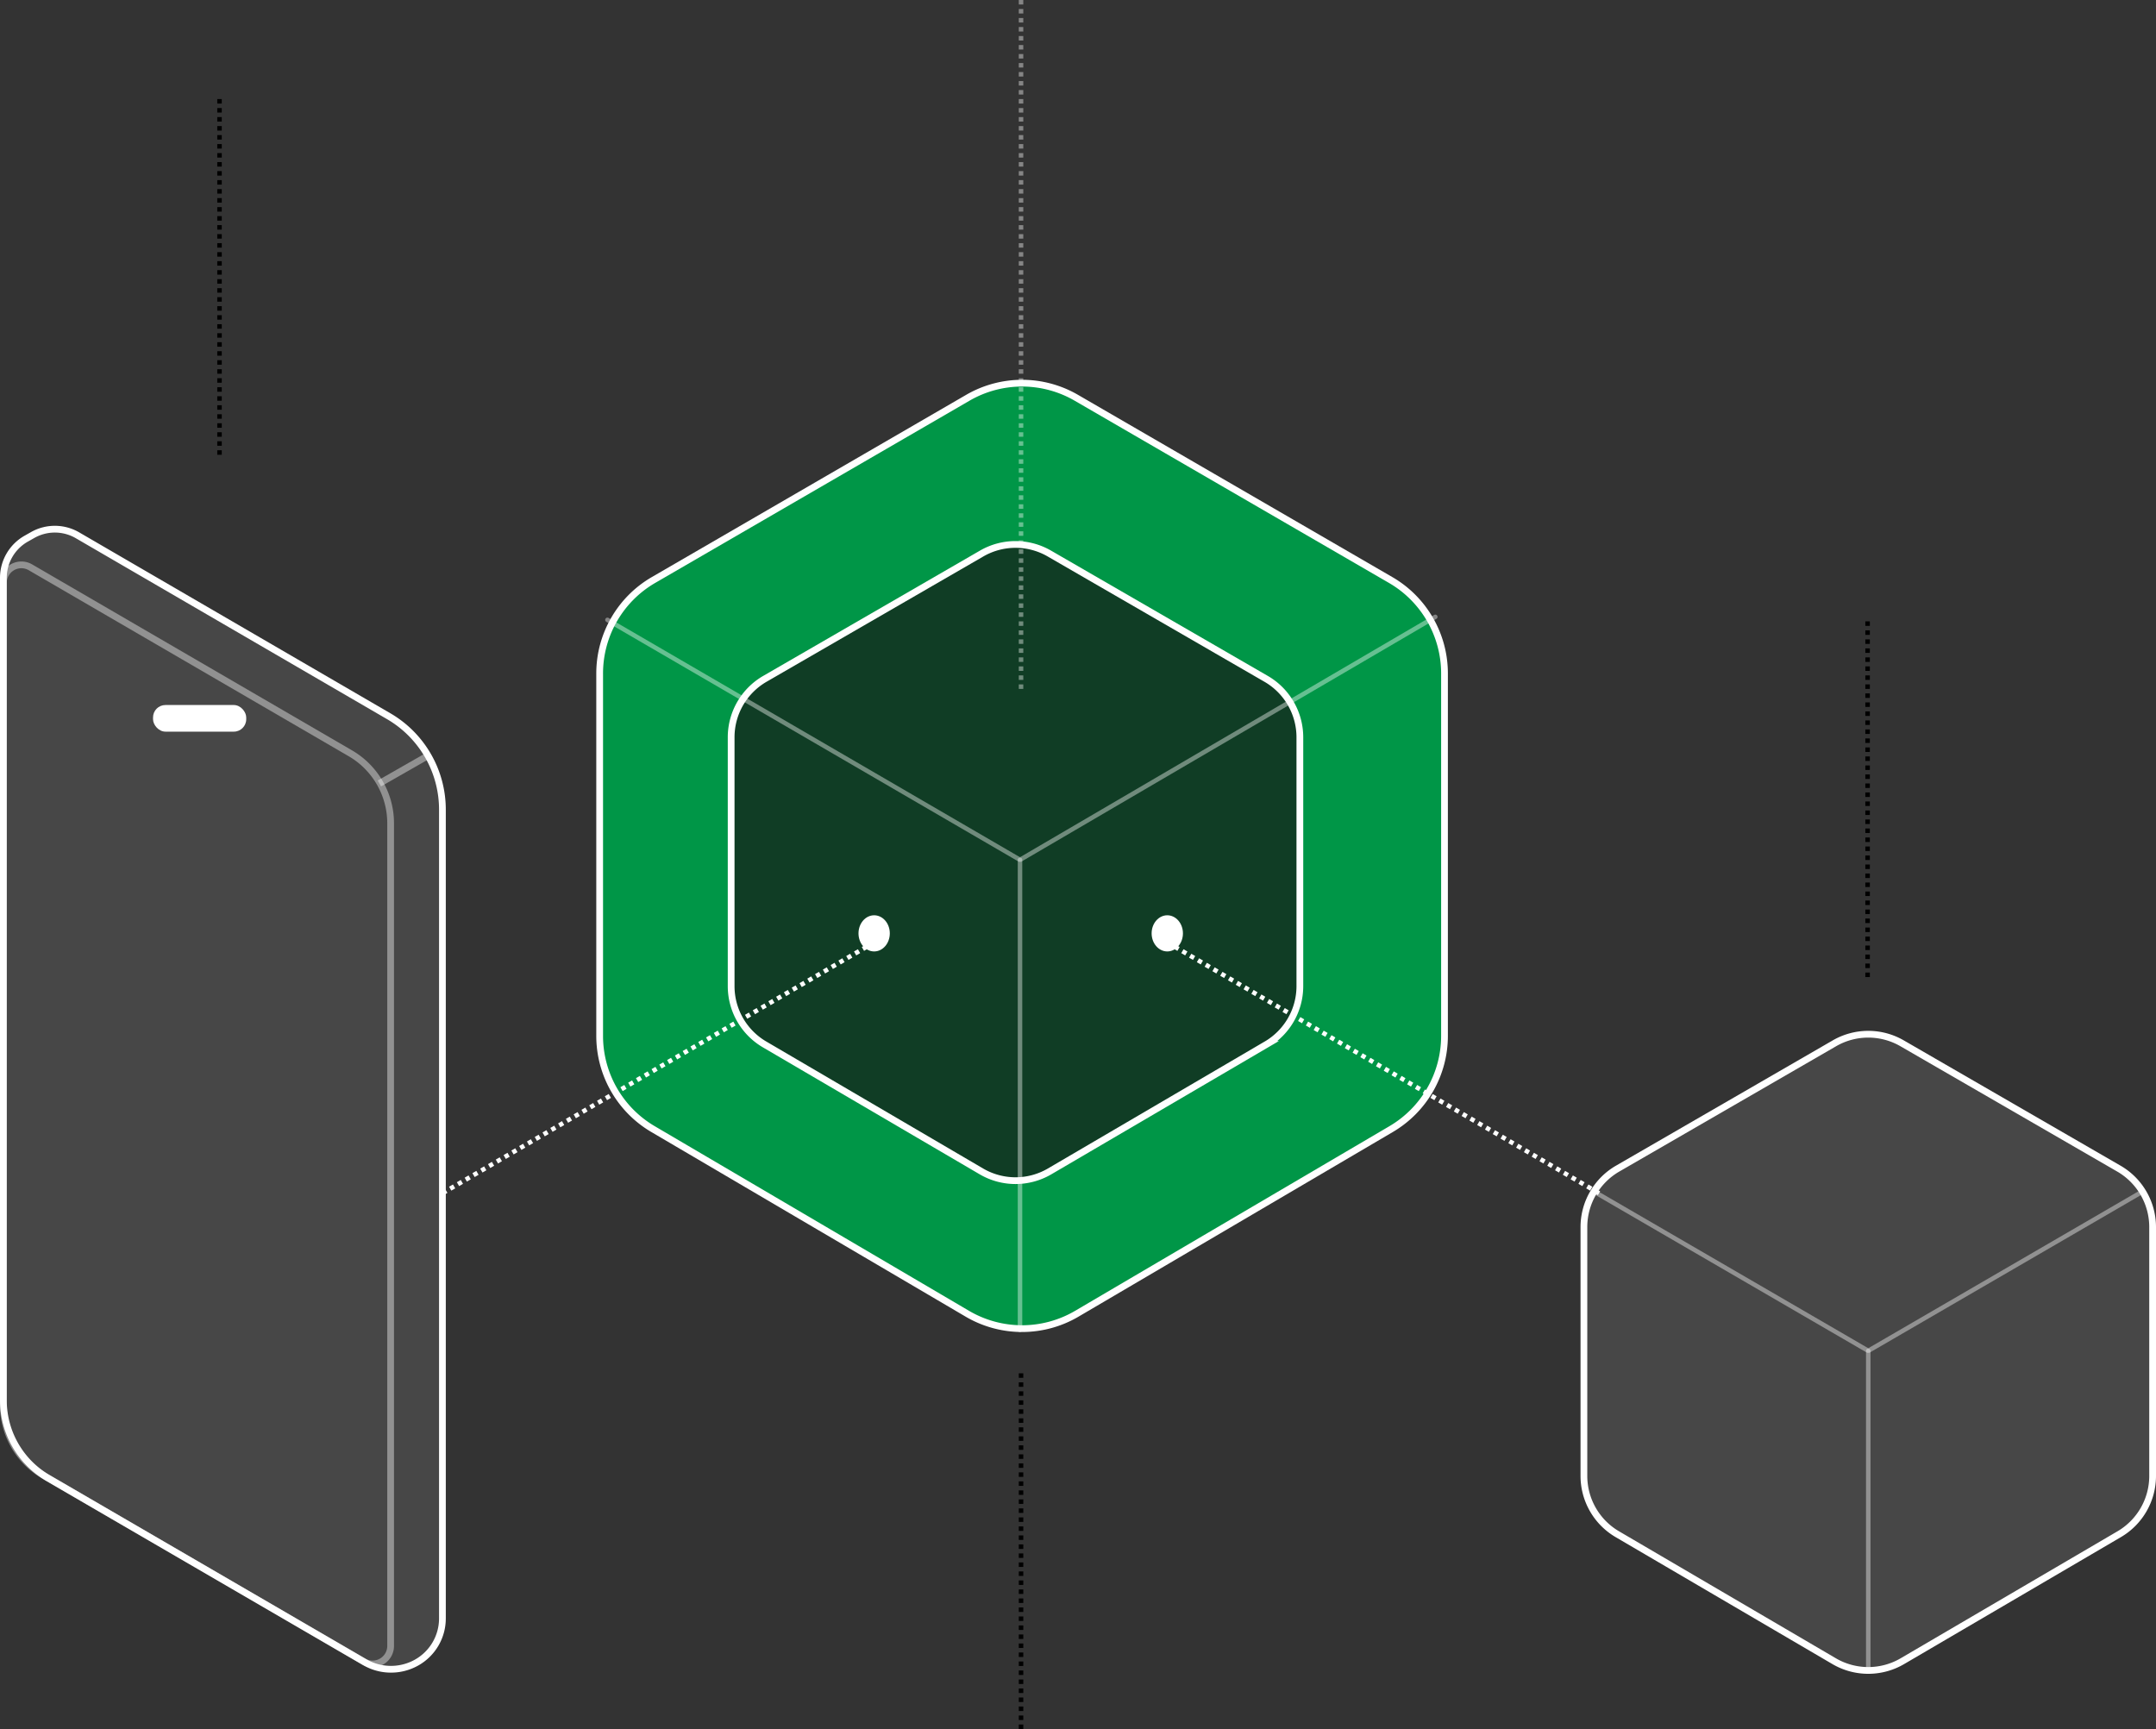 <svg xmlns="http://www.w3.org/2000/svg" width="478.798" height="384" viewBox="0 0 478.798 384">
  <rect x="0" y="0" width="478.798" height="384" fill="#333333" stroke="none"/>
  <g id="svg-image-19" transform="translate(-28.25 -68)">
    <path id="Path_715" data-name="Path 715" d="M243.193,156.337l-69.811,40.474a24,24,0,0,0-11.962,20.763v80.489a24,24,0,0,0,11.843,20.693l69.81,41.013a24,24,0,0,0,24.315,0l69.81-41.013a24,24,0,0,0,11.843-20.694V217.574a24,24,0,0,0-11.962-20.763l-69.811-40.474A24,24,0,0,0,243.193,156.337Z" fill="#009647" stroke="#fff" stroke-width="1.5"/>
    <path id="Path_716" data-name="Path 716" d="M246.263,190.93l-48.149,27.832a15,15,0,0,0-7.493,12.986v55.265a15,15,0,0,0,7.419,12.943l48.149,28.2a15,15,0,0,0,15.162,0l48.149-28.2a15,15,0,0,0,7.419-12.943V231.748a15,15,0,0,0-7.494-12.986L261.277,190.93A15,15,0,0,0,246.263,190.93Z" fill="rgba(23,23,23,0.7)" stroke="#fff" stroke-width="1.5"/>
    <path id="Path_717" data-name="Path 717" d="M163.15,205.667l91.621,53.293L347,205" fill="none" stroke="rgba(255,255,255,0.4)" stroke-linecap="round" stroke-linejoin="bevel" stroke-width="1"/>
    <path id="Path_718" data-name="Path 718" d="M254.771,258.96v104.4" fill="none" stroke="rgba(255,255,255,0.4)" stroke-linecap="round" stroke-width="1"/>
    <path id="Path_719" data-name="Path 719" d="M435.642,299.706l-48.149,27.832A15,15,0,0,0,380,340.524v55.265a15,15,0,0,0,7.419,12.943l48.148,28.2a15,15,0,0,0,15.163,0l48.149-28.2a15,15,0,0,0,7.419-12.943V340.524a15,15,0,0,0-7.494-12.986l-48.149-27.832A15,15,0,0,0,435.642,299.706Z" fill="rgba(255,255,255,0.1)" stroke="#fff" stroke-width="1.5"/>
    <path id="Path_720" data-name="Path 720" d="M382.19,332.6l60.959,35.407L504.108,332.6" fill="none" stroke="rgba(255,255,255,0.4)" stroke-linecap="round" stroke-linejoin="bevel" stroke-width="1"/>
    <path id="Path_721" data-name="Path 721" d="M443.148,368.007v71.179" fill="none" stroke="rgba(255,255,255,0.4)" stroke-linecap="round" stroke-width="1"/>
    <ellipse id="Ellipse_170" data-name="Ellipse 170" cx="3.477" cy="4.015" rx="3.477" ry="4.015" transform="translate(218.902 271.276)" fill="#fff"/>
    <path id="Path_722" data-name="Path 722" d="M126.5,333l95.878-55.7" fill="none" stroke="#fff" stroke-width="1" stroke-dasharray="1 1"/>
    <ellipse id="Ellipse_171" data-name="Ellipse 171" cx="3.477" cy="4.015" rx="3.477" ry="4.015" transform="translate(283.999 271.276)" fill="#fff"/>
    <path id="Path_723" data-name="Path 723" d="M383.355,333l-95.878-55.7" fill="none" stroke="#fff" stroke-width="1" stroke-dasharray="1 1"/>
    <path id="Path_724" data-name="Path 724" d="M77,169V89" fill="none" stroke="#000" stroke-width="1" stroke-dasharray="1 1"/>
    <path id="Path_725" data-name="Path 725" d="M443,285V205" fill="none" stroke="#000" stroke-width="1" stroke-dasharray="1 1"/>
    <path id="Path_726" data-name="Path 726" d="M255,221V68" fill="none" stroke="rgba(255,255,255,0.4)" stroke-width="1" stroke-dasharray="1 1"/>
    <path id="Path_727" data-name="Path 727" d="M255,373v79" fill="none" stroke="#000" stroke-width="1" stroke-dasharray="1 1"/>
    <path id="Path_728" data-name="Path 728" d="M38.948,396.283l70.3,40.872a11.607,11.607,0,0,0,11.547.07,11.233,11.233,0,0,0,5.706-9.78V247.808a24,24,0,0,0-11.937-20.748L45.456,186.881a10,10,0,0,0-9.947-.06l-1.43.808A10,10,0,0,0,29,196.335V378.993A20,20,0,0,0,38.948,396.283Z" fill="rgba(255,255,255,0.1)" stroke="#fff" stroke-width="1.5"/>
    <path id="Path_729" data-name="Path 729" d="M35.011,193.994l71.036,41.3A18,18,0,0,1,115,250.856V433.548a4,4,0,0,1-6.01,3.458L37.953,395.7A18,18,0,0,1,29,380.144V197.452A4,4,0,0,1,35.011,193.994Z" fill="none" stroke="rgba(255,255,255,0.4)" stroke-width="1.5"/>
    <path id="Path_730" data-name="Path 730" d="M112.5,242l10.5-6" fill="none" stroke="rgba(255,255,255,0.4)" stroke-width="1.5"/>
    <rect id="Rectangle_316" data-name="Rectangle 316" width="20.694" height="5.912" rx="2.751" transform="translate(62.236 224.58)" fill="#fff"/>
  </g>
</svg>
